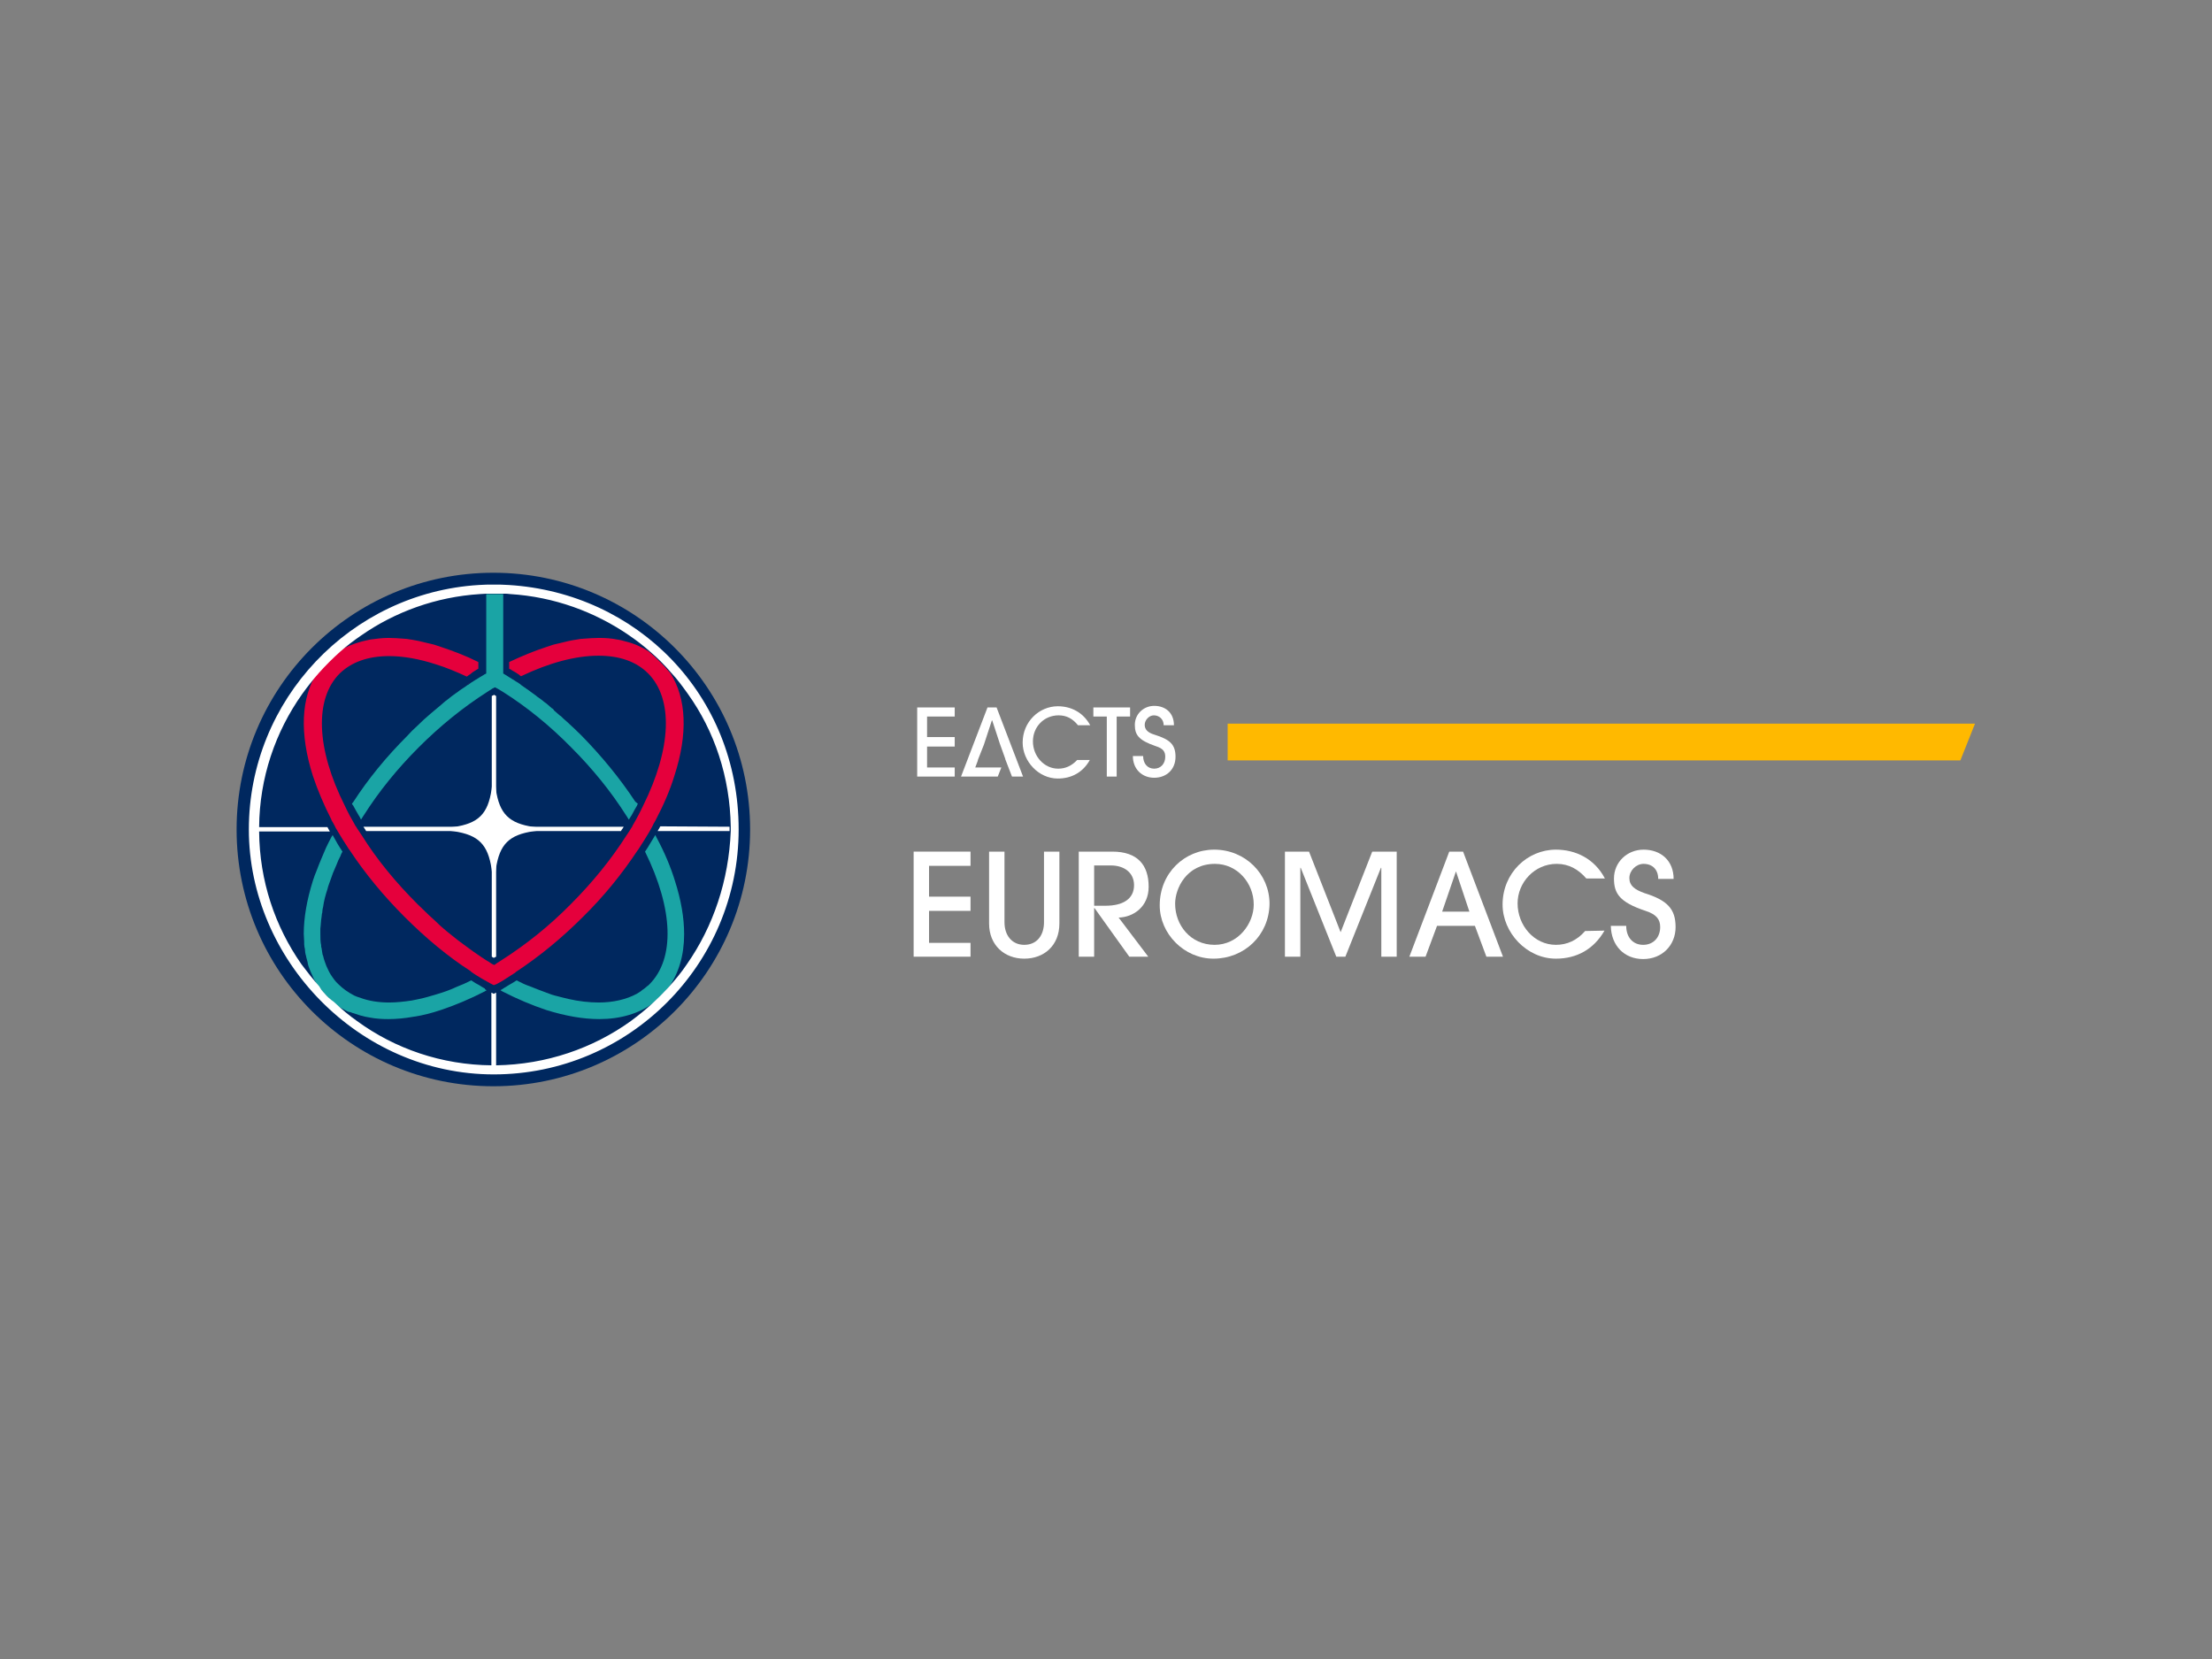 <?xml version="1.0" encoding="UTF-8"?> <svg xmlns="http://www.w3.org/2000/svg" xmlns:xlink="http://www.w3.org/1999/xlink" version="1.1" id="Layer_2_00000080184407635475528370000017008579307463276976_" x="0px" y="0px" viewBox="0 0 560 420" style="enable-background:new 0 0 560 420;" xml:space="preserve"><rect x="0" y="0" width="560" height="420" fill="#808080" stroke="none"/> <style type="text/css"> .st0{fill:#00285F;} .st1{fill:#E5003C;} .st2{fill:#1AA4A5;} .st3{fill:#FFFFFF;} .st4{fill:#FFB900;} .st5{fill:none;} </style> <g id="Layer_1-2"> <path class="st0" d="M189.9,210c0,35.9-29.1,65-65,65s-65-29.1-65-65s29.1-65,65-65S189.9,174.1,189.9,210"></path> <path d="M84.5,253.9c-0.3-0.2-0.7-0.5-1-0.8c-0.4-0.3-0.7-0.6-1-0.9c-0.3-0.3-0.6-0.7-0.9-1c0,0,0,0,0,0c-0.3-0.3-0.6-0.7-0.8-1.1 C81.9,251.4,83.2,252.6,84.5,253.9"></path> <path d="M85.5,249.2L85.5,249.2c-0.8-0.8-1.5-1.6-2-2.5C84.1,247.6,84.7,248.4,85.5,249.2"></path> <path d="M83.4,246.7c0.6,0.9,1.2,1.8,2,2.5h0C84.7,248.4,84,247.6,83.4,246.7 M83.4,246.7c0.6,0.9,1.2,1.8,2,2.5h0 C84.7,248.4,84,247.6,83.4,246.7"></path> <path d="M125.3,176c0,0,0.2,0.1,0.3,0.2l0,0C125.6,176.2,125.4,176.1,125.3,176 M125,175.8c-0.2,0.1-0.4,0.2-0.6,0.3l0,0 C124.6,176,124.8,175.9,125,175.8L125,175.8 M125.3,176c0,0,0.2,0.1,0.3,0.2l0,0C125.6,176.2,125.4,176.1,125.3,176 M125,175.8 c-0.2,0.1-0.4,0.2-0.6,0.3l0,0C124.6,176,124.8,175.9,125,175.8L125,175.8 M125.3,176c0,0,0.2,0.1,0.3,0.2l0,0 C125.6,176.2,125.4,176.1,125.3,176 M125,175.8c-0.2,0.1-0.4,0.2-0.6,0.3l0,0C124.6,176,124.8,175.9,125,175.8L125,175.8 M125.3,176c0,0,0.2,0.1,0.3,0.2l0,0C125.6,176.2,125.4,176.1,125.3,176 M125,175.8c-0.2,0.1-0.4,0.2-0.6,0.3l0,0 C124.6,176,124.9,175.9,125,175.8L125,175.8 M125.4,176c0,0,0.2,0.1,0.3,0.2l0,0C125.6,176.2,125.5,176.1,125.4,176 M125.1,175.8 c-0.2,0.1-0.4,0.2-0.6,0.3l0,0C124.7,176,124.9,175.9,125.1,175.8L125.1,175.8 M125.4,176c0,0,0.2,0.1,0.3,0.2l0,0 C125.7,176.2,125.5,176.1,125.4,176 M125.1,175.8c-0.2,0.1-0.4,0.2-0.6,0.3l0,0C124.7,176,124.9,175.9,125.1,175.8L125.1,175.8 M125.4,176c0,0,0.2,0.1,0.3,0.2l0,0C125.7,176.2,125.5,176.1,125.4,176 M125.1,175.8c-0.2,0.1-0.4,0.2-0.6,0.3l0,0 C124.7,176,124.9,175.9,125.1,175.8L125.1,175.8 M125.4,176c0,0,0.2,0.1,0.3,0.2l0,0C125.7,176.2,125.5,176.1,125.4,176 M125.1,175.8c-0.2,0.1-0.4,0.2-0.6,0.3l0,0C124.7,176,124.9,175.9,125.1,175.8L125.1,175.8 M125.4,176c0,0,0.2,0.1,0.3,0.2l0,0 C125.7,176.2,125.5,176.1,125.4,176 M125.1,175.8c-0.2,0.1-0.4,0.2-0.6,0.3l0,0C124.8,176,125,175.9,125.1,175.8L125.1,175.8 M125.5,176c0,0,0.2,0.1,0.3,0.2l0,0C125.7,176.2,125.6,176.1,125.5,176 M125.2,175.8c-0.2,0.1-0.4,0.2-0.6,0.3l0,0 C124.8,176,125,175.9,125.2,175.8L125.2,175.8 M125.5,176c0,0,0.2,0.1,0.3,0.2l0,0C125.8,176.2,125.6,176.1,125.5,176 M125.2,175.8 c-0.2,0.1-0.4,0.2-0.6,0.3l0,0C124.8,176,125,175.9,125.2,175.8L125.2,175.8 M125.5,176c0,0,0.2,0.1,0.3,0.2l0,0 C125.8,176.2,125.6,176.1,125.5,176 M125.2,175.8c-0.2,0.1-0.4,0.2-0.6,0.3l0,0C124.8,176,125,175.9,125.2,175.8L125.2,175.8 M125.5,176c0,0,0.2,0.1,0.3,0.2l0,0C125.8,176.2,125.6,176.1,125.5,176 M125.2,175.8c-0.2,0.1-0.4,0.2-0.6,0.3l0,0 C124.8,176,125,175.9,125.2,175.8L125.2,175.8 M125.5,176c0,0,0.2,0.1,0.3,0.2l0,0C125.8,176.2,125.6,176.1,125.5,176 M125.2,175.8 c-0.2,0.1-0.4,0.2-0.6,0.3l0,0C124.9,176,125.1,175.9,125.2,175.8L125.2,175.8"></path> <path d="M80.7,250c0.3,0.4,0.5,0.7,0.8,1.1c0,0,0,0,0,0c0.3,0.3,0.6,0.7,0.9,1c0.3,0.3,0.7,0.6,1,0.9c0.3,0.3,0.6,0.5,1,0.8 C83.2,252.6,81.9,251.4,80.7,250 M80.7,250c0.3,0.4,0.5,0.7,0.8,1.1c0,0,0,0,0,0c0.3,0.3,0.6,0.7,0.9,1c0.3,0.3,0.7,0.6,1,0.9 c0.3,0.3,0.6,0.5,1,0.8C83.2,252.6,81.9,251.4,80.7,250 M80.7,250c0.3,0.4,0.5,0.7,0.8,1.1c0,0,0,0,0,0c0.3,0.3,0.6,0.7,0.9,1 c0.3,0.3,0.7,0.6,1,0.9c0.3,0.3,0.6,0.5,1,0.8C83.2,252.6,81.9,251.4,80.7,250 M80.7,250c0.3,0.4,0.5,0.7,0.8,1.1c0,0,0,0,0,0 c0.3,0.3,0.6,0.7,0.9,1c0.3,0.3,0.7,0.6,1,0.9c0.3,0.3,0.6,0.5,1,0.8C83.2,252.6,81.9,251.4,80.7,250 M80.7,250 c0.3,0.4,0.5,0.7,0.8,1.1c0,0,0,0,0,0c0.3,0.3,0.6,0.7,0.9,1c0.3,0.3,0.7,0.6,1,0.9c0.3,0.3,0.6,0.5,1,0.8 C83.2,252.6,81.9,251.4,80.7,250 M80.7,250c0.3,0.4,0.5,0.7,0.8,1.1c0,0,0,0,0,0c0.3,0.3,0.6,0.7,0.9,1c0.3,0.3,0.7,0.6,1,0.9 c0.3,0.3,0.6,0.5,1,0.8C83.2,252.6,81.9,251.4,80.7,250 M80.7,250c0.3,0.4,0.5,0.7,0.8,1.1c0,0,0,0,0,0c0.3,0.3,0.6,0.7,0.9,1 c0.3,0.3,0.7,0.6,1,0.9c0.3,0.3,0.6,0.5,1,0.8C83.2,252.6,81.9,251.4,80.7,250 M80.7,250c0.3,0.4,0.5,0.7,0.8,1.1c0,0,0,0,0,0 c0.3,0.3,0.6,0.7,0.9,1c0.3,0.3,0.7,0.6,1,0.9c0.3,0.3,0.6,0.5,1,0.8C83.2,252.6,81.9,251.4,80.7,250 M80.7,250 c0.3,0.4,0.5,0.7,0.8,1.1c0,0,0,0,0,0c0.3,0.3,0.6,0.7,0.9,1c0.3,0.3,0.7,0.6,1,0.9c0.3,0.3,0.6,0.5,1,0.8 C83.2,252.6,81.9,251.4,80.7,250 M80.7,250c0.3,0.4,0.5,0.7,0.8,1.1c0,0,0,0,0,0c0.3,0.3,0.6,0.7,0.9,1c0.3,0.3,0.7,0.6,1,0.9 c0.3,0.3,0.6,0.5,1,0.8C83.2,252.6,81.9,251.4,80.7,250 M80.7,250c0.3,0.4,0.5,0.7,0.8,1.1c0,0,0,0,0,0c0.3,0.3,0.6,0.7,0.9,1 c0.3,0.3,0.7,0.6,1,0.9c0.3,0.3,0.6,0.5,1,0.8C83.2,252.6,81.9,251.4,80.7,250 M80.7,250c0.3,0.4,0.5,0.7,0.8,1.1c0,0,0,0,0,0 c0.3,0.3,0.6,0.7,0.9,1c0.3,0.3,0.7,0.6,1,0.9c0.3,0.3,0.6,0.5,1,0.8C83.2,252.6,81.9,251.4,80.7,250 M80.7,250 c0.3,0.4,0.5,0.7,0.8,1.1c0,0,0,0,0,0c0.3,0.3,0.6,0.7,0.9,1c0.3,0.3,0.7,0.6,1,0.9c0.3,0.3,0.6,0.5,1,0.8 C83.2,252.6,81.9,251.4,80.7,250 M80.7,250c0.3,0.4,0.5,0.7,0.8,1.1c0,0,0,0,0,0c0.3,0.3,0.6,0.7,0.9,1c0.3,0.3,0.7,0.6,1,0.9 c0.3,0.3,0.6,0.5,1,0.8C83.2,252.6,81.9,251.4,80.7,250 M80.7,250c0.3,0.4,0.5,0.7,0.8,1.1c0,0,0,0,0,0c0.3,0.3,0.6,0.7,0.9,1 c0.3,0.3,0.7,0.6,1,0.9c0.3,0.3,0.6,0.5,1,0.8C83.2,252.6,81.9,251.4,80.7,250 M80.7,250c0.3,0.4,0.5,0.7,0.8,1.1c0,0,0,0,0,0 c0.3,0.3,0.6,0.7,0.9,1c0.3,0.3,0.7,0.6,1,0.9c0.3,0.3,0.6,0.5,1,0.8C83.2,252.6,81.9,251.4,80.7,250 M80.7,250 c0.3,0.4,0.5,0.7,0.8,1.1c0,0,0,0,0,0c0.3,0.3,0.6,0.7,0.9,1c0.3,0.3,0.7,0.6,1,0.9c0.3,0.3,0.6,0.5,1,0.8 C83.2,252.6,81.9,251.4,80.7,250 M80.7,250c0.3,0.4,0.5,0.7,0.8,1.1c0,0,0,0,0,0c0.3,0.3,0.6,0.7,0.9,1c0.3,0.3,0.7,0.6,1,0.9 c0.3,0.3,0.6,0.5,1,0.8C83.2,252.6,81.9,251.4,80.7,250 M80.7,250c0.3,0.4,0.5,0.7,0.8,1.1c0,0,0,0,0,0c0.3,0.3,0.6,0.7,0.9,1 c0.3,0.3,0.7,0.6,1,0.9c0.3,0.3,0.6,0.5,1,0.8C83.2,252.6,81.9,251.4,80.7,250 M80.7,250c0.3,0.4,0.5,0.7,0.8,1.1c0,0,0,0,0,0 c0.3,0.3,0.6,0.7,0.9,1c0.3,0.3,0.7,0.6,1,0.9c0.3,0.3,0.6,0.5,1,0.8C83.2,252.6,81.9,251.4,80.7,250 M80.7,250 c0.3,0.4,0.5,0.7,0.8,1.1c0,0,0,0,0,0c0.3,0.3,0.6,0.7,0.9,1c0.3,0.3,0.7,0.6,1,0.9c0.3,0.3,0.6,0.5,1,0.8 C83.2,252.6,81.9,251.4,80.7,250 M80.7,250c0.3,0.4,0.5,0.7,0.8,1.1c0,0,0,0,0,0c0.3,0.3,0.6,0.7,0.9,1c0.3,0.3,0.7,0.6,1,0.9 c0.3,0.3,0.6,0.5,1,0.8C83.2,252.6,81.9,251.4,80.7,250 M80.7,250c0.3,0.4,0.5,0.7,0.8,1.1c0,0,0,0,0,0c0.3,0.3,0.6,0.7,0.9,1 c0.3,0.3,0.7,0.6,1,0.9c0.3,0.3,0.6,0.5,1,0.8C83.2,252.6,81.9,251.4,80.7,250 M80.7,250c0.3,0.4,0.5,0.7,0.8,1.1c0,0,0,0,0,0 c0.3,0.3,0.6,0.7,0.9,1c0.3,0.3,0.7,0.6,1,0.9c0.3,0.3,0.6,0.5,1,0.8C83.2,252.6,81.9,251.4,80.7,250 M80.7,250 c0.3,0.4,0.5,0.7,0.8,1.1c0,0,0,0,0,0c0.3,0.3,0.6,0.7,0.9,1c0.3,0.3,0.7,0.6,1,0.9c0.3,0.3,0.6,0.5,1,0.8 C83.2,252.6,81.9,251.4,80.7,250 M80.7,250c0.3,0.4,0.5,0.7,0.8,1.1c0,0,0,0,0,0c0.3,0.3,0.6,0.7,0.9,1c0.3,0.3,0.7,0.6,1,0.9 c0.3,0.3,0.6,0.5,1,0.8C83.2,252.6,81.9,251.4,80.7,250 M80.7,250c0.3,0.4,0.5,0.7,0.8,1.1c0,0,0,0,0,0c0.3,0.3,0.6,0.7,0.9,1 c0.3,0.3,0.7,0.6,1,0.9c0.3,0.3,0.6,0.5,1,0.8C83.2,252.6,81.9,251.4,80.7,250 M80.7,250c0.3,0.4,0.5,0.7,0.8,1.1c0,0,0,0,0,0 c0.3,0.3,0.6,0.7,0.9,1c0.3,0.3,0.7,0.6,1,0.9c0.3,0.3,0.6,0.5,1,0.8C83.2,252.6,81.9,251.4,80.7,250 M80.7,250 c0.3,0.4,0.5,0.7,0.8,1.1c0,0,0,0,0,0c0.3,0.3,0.6,0.7,0.9,1c0.3,0.3,0.7,0.6,1,0.9c0.3,0.3,0.6,0.5,1,0.8 C83.2,252.6,81.9,251.4,80.7,250 M80.7,250c0.3,0.4,0.5,0.7,0.8,1.1c0,0,0,0,0,0c0.3,0.3,0.6,0.7,0.9,1c0.3,0.3,0.7,0.6,1,0.9 c0.3,0.3,0.6,0.5,1,0.8C83.2,252.6,81.9,251.4,80.7,250 M80.7,250c0.3,0.4,0.5,0.7,0.8,1.1c0,0,0,0,0,0c0.3,0.3,0.6,0.7,0.9,1 c0.3,0.3,0.7,0.6,1,0.9c0.3,0.3,0.6,0.5,1,0.8C83.2,252.6,81.9,251.4,80.7,250"></path> <path class="st1" d="M118.7,171c0,0,0.1-0.1,0.2-0.1l0,0l0.5-0.3C119.2,170.7,118.9,170.9,118.7,171 M118.3,173.3L118.3,173.3 l0.8-0.6C118.8,173,118.6,173.1,118.3,173.3"></path> <path class="st1" d="M170.7,196.5c-1.1,3.6-2.7,7.3-4.7,11.1c0,0.1-0.1,0.1-0.1,0.2c-0.3,0.5-0.6,1-0.8,1.5 c-0.2,0.3-0.3,0.6-0.5,0.9c0,0.1-0.1,0.1-0.1,0.2c-0.4,0.7-0.9,1.5-1.4,2.3c-0.5,0.8-1,1.6-1.6,2.5c0,0-0.1,0.1-0.1,0.1 c-3.9,5.9-8.5,11.6-13.9,16.9c-5.3,5.3-10.9,9.9-16.8,13.8c-0.1,0-0.2,0.1-0.2,0.2c-0.8,0.5-1.7,1.1-2.5,1.6 c-0.7,0.5-1.5,0.9-2.2,1.3c-0.1,0-0.2,0.1-0.2,0.1c0,0,0,0-0.1,0l-0.2,0.1l-0.3,0.1l-0.8-0.4c-0.9-0.5-1.6-0.9-2.3-1.3 c-0.8-0.5-1.7-1-2.5-1.6c-0.1-0.1-0.2-0.1-0.2-0.2c-5.9-3.8-11.5-8.5-16.8-13.8c-5.3-5.3-10-11-13.9-16.9c0,0,0-0.1-0.1-0.1 c-0.6-0.9-1.1-1.8-1.6-2.5c-0.5-0.9-1-1.6-1.4-2.3c0-0.1-0.1-0.1-0.1-0.2c-0.2-0.3-0.4-0.6-0.5-0.9c-0.3-0.6-0.6-1.1-0.9-1.6 c0,0,0-0.1,0-0.1c-1.9-3.7-3.5-7.5-4.7-11.1c-3.4-10.7-3-19.8,1.1-26.1c1.7-1.9,3.5-3.7,5.4-5.4c1.7-1.1,3.7-1.9,5.9-2.5 c0.7-0.2,1.4-0.3,2.2-0.5c1.4-0.2,3-0.4,4.6-0.4c1.3,0,2.6,0.1,3.9,0.2c0.5,0,1,0.1,1.6,0.2h0.1c1.3,0.2,2.7,0.5,4.2,0.9 c0.6,0.1,1.2,0.3,1.7,0.4c0.6,0.2,1.2,0.4,1.8,0.6c3,1,6.2,2.2,9.4,3.8v1.7c0,0-0.2,0.1-0.2,0.1c-0.3,0.2-0.5,0.3-0.8,0.5 c-0.2,0.1-0.4,0.3-0.6,0.4l-0.1,0.1c-0.2,0.2-0.4,0.3-0.7,0.5c0,0,0,0,0,0c-0.1,0.1-0.3,0.2-0.4,0.3c0,0-0.1,0-0.1,0.1 c-2.6-1.2-5.2-2.3-7.8-3.1c-4.3-1.4-8.3-2.1-11.9-2.1c-5.3,0-9.5,1.5-12.5,4.4c-6.4,6.4-6,19,1.3,33.5c0.4,0.8,0.8,1.7,1.3,2.6 c0.6,1,1,1.8,1.4,2.5c0,0,0,0.1,0.1,0.1c0.2,0.4,0.5,0.8,0.7,1.1c0.3,0.4,0.5,0.8,0.8,1.2c3.8,6.1,8.6,11.9,14.1,17.4 c0.8,0.8,1.8,1.7,2.9,2.8c1,0.9,2,1.8,2.9,2.7c1,0.9,2,1.7,3,2.5c1,0.8,2,1.6,3,2.3c0.5,0.4,1,0.7,1.5,1.1c0.9,0.7,1.9,1.3,3,2.1 c0.4,0.2,0.7,0.5,1.1,0.7c0.1,0.1,0.2,0.1,0.3,0.2l0.2,0.1c0.3,0.2,0.6,0.4,0.9,0.6c0.2,0.1,0.4,0.2,0.6,0.3 c0.2-0.1,0.4-0.2,0.6-0.4c0.5-0.3,0.9-0.6,1.4-0.9c6.1-3.9,12-8.6,17.4-14.1c5.5-5.5,10.2-11.3,14.1-17.4c0.3-0.4,0.5-0.8,0.8-1.2 c0.2-0.4,0.5-0.8,0.7-1.1c0,0,0,0,0-0.1c0.5-0.9,1-1.7,1.4-2.5c0.5-0.9,0.9-1.8,1.3-2.6c7.2-14.5,7.7-27,1.3-33.5 c-3-3-7.2-4.5-12.6-4.5c-5.8,0-12.5,1.8-19.6,5.2c-0.2-0.1-0.4-0.3-0.5-0.4c-0.6-0.4-1.2-0.8-1.8-1.1c-0.2-0.2-0.5-0.3-0.7-0.4 v-1.7c3.2-1.5,6.3-2.8,9.4-3.8c0.6-0.2,1.2-0.4,1.8-0.6c0.6-0.1,1.1-0.3,1.7-0.4c1.5-0.4,2.9-0.7,4.3-0.9c0.5-0.1,1.1-0.2,1.6-0.2 c1.3-0.1,2.7-0.2,3.9-0.2c1.6,0,3.2,0.1,4.6,0.4c0.8,0.1,1.5,0.3,2.2,0.5c2.1,0.5,4.1,1.4,5.8,2.5c2,1.7,3.8,3.5,5.5,5.5 C173.8,176.8,174.2,185.8,170.7,196.5"></path> <path class="st2" d="M170.9,223.1c-1.1-3.6-2.7-7.4-4.7-11.1l-0.2-0.4l-0.1-0.2c-0.4,0.6-0.8,1.4-1.4,2.3c-0.3,0.5-0.7,1.2-1.2,1.9 c7.2,14.6,7.6,27.1,1.1,33.6c-0.2,0.2-0.4,0.4-0.6,0.5c-0.3,0.3-0.7,0.6-1,0.8c-0.2,0.1-0.4,0.3-0.5,0.4c-0.4,0.3-0.8,0.5-1.1,0.7 c-2.6,1.4-5.9,2.2-9.6,2.2c-2.4,0-5.1-0.3-7.7-0.9c-1-0.2-1.9-0.5-2.8-0.7c-0.9-0.2-1.8-0.5-2.8-0.9c-1.4-0.5-2.9-1.1-4.4-1.7 l-0.3-0.1l-0.5-0.2c-0.2-0.1-0.5-0.2-0.7-0.3c-0.5-0.3-1.1-0.5-1.6-0.8c-0.6,0.4-1.3,0.8-2,1.2c-0.8,0.5-1.5,0.9-2.1,1.3l0.5,0.3 c3.7,1.9,7.5,3.5,11.1,4.7c4.8,1.5,9.3,2.3,13.4,2.3c5.4,0,10.1-1.4,13.7-4.1c1.3-1.2,2.5-2.4,3.7-3.7c0,0,0-0.1,0.1-0.1 c2.6-3.6,4-8.2,4-13.6C173.2,232.3,172.4,227.8,170.9,223.1"></path> <path class="st2" d="M123.2,250.7l-0.5,0.3c-3.7,1.9-7.5,3.5-11.1,4.7c-2.4,0.8-4.7,1.4-6.9,1.7c-2.2,0.4-4.4,0.6-6.4,0.6 c-1.6,0-3.2-0.1-4.7-0.4c-0.4-0.1-0.7-0.1-1.1-0.2c-0.7-0.2-1.4-0.3-2.1-0.6c-0.4-0.1-0.9-0.3-1.3-0.4c-0.2-0.1-0.4-0.2-0.6-0.2 c0,0-0.1,0-0.1,0c-0.4-0.1-0.7-0.3-1.1-0.5c-0.4-0.2-0.9-0.5-1.3-0.7c-0.1-0.1-0.2-0.1-0.3-0.2c-0.4-0.2-0.7-0.5-1.1-0.8h0 c-1.3-1.2-2.6-2.5-3.8-3.9c-0.1-0.1-0.1-0.1-0.1-0.2l0,0c0,0-0.1-0.2-0.2-0.3c-0.2-0.3-0.5-0.6-0.6-1c0-0.1-0.1-0.1-0.1-0.2 c-0.3-0.4-0.5-0.9-0.7-1.4c-0.2-0.5-0.5-1-0.7-1.6c-0.2-0.5-0.4-1-0.5-1.6c0,0,0-0.1,0-0.1c-0.1-0.5-0.3-1-0.4-1.5 c0-0.1,0-0.3-0.1-0.4c-0.1-0.5-0.2-0.9-0.2-1.4c0-0.1,0-0.3-0.1-0.5c-0.1-0.5-0.1-1-0.1-1.5v-0.1c0-0.6-0.1-1.3-0.1-1.9 c0-4.1,0.8-8.6,2.3-13.4c0.3-0.9,0.6-1.8,1-2.7c0.7-1.9,1.5-3.7,2.3-5.6c0.4-0.9,0.9-1.8,1.4-2.8l0.2-0.3l0.1-0.2 c0.4,0.7,0.8,1.4,1.3,2.3c0.4,0.6,0.7,1.2,1.2,1.9c-0.2,0.4-0.4,0.7-0.5,1.1c-0.4,0.7-0.7,1.4-1,2.2c-0.3,0.7-0.6,1.4-0.9,2.1 c-0.2,0.5-0.3,0.9-0.5,1.4c-0.3,0.9-0.7,1.8-0.9,2.7c-0.5,1.5-0.9,3-1.1,4.5c-0.1,0.4-0.2,0.8-0.2,1.2c0,0.2,0,0.3-0.1,0.5 c0,0.3-0.1,0.6-0.1,0.9c0,0.2-0.1,0.5-0.1,0.7c0,0.4-0.1,0.8-0.1,1.2c0,0.4-0.1,0.7-0.1,1c0,0.4,0,0.9,0,1.3c0,1,0,2,0.2,2.9 c0,0.2,0,0.5,0.1,0.7c0.1,0.4,0.1,0.9,0.2,1.3c0,0.2,0.1,0.5,0.2,0.7c0.2,0.9,0.5,1.7,0.8,2.5c0.2,0.5,0.5,1,0.7,1.5 c0.1,0.2,0.3,0.5,0.4,0.7c0.6,0.9,1.2,1.8,2,2.5h0c1.1,1.1,2.4,2,3.9,2.8c0.4,0.2,0.9,0.4,1.6,0.6c2.1,0.8,4.6,1.2,7.3,1.2 c1.8,0,3.7-0.2,5.7-0.5c0.5-0.1,1-0.2,1.5-0.3c1.6-0.3,3.2-0.8,4.9-1.3c1.7-0.5,3.4-1.1,5.1-1.9c0.6-0.2,1.1-0.5,1.7-0.7 c0.6-0.3,1.3-0.6,1.9-0.9l0,0c0.7,0.5,1.4,0.9,2,1.2c0.5,0.3,0.9,0.6,1.5,0.9C122.6,250.4,122.9,250.5,123.2,250.7"></path> <path class="st2" d="M119.1,172.8l-0.8,0.6h0C118.6,173.1,118.9,173,119.1,172.8"></path> <path class="st2" d="M160.9,203l-0.1-0.1c-3.9-5.9-8.5-11.5-13.7-16.8c-1.2-1.2-2.5-2.4-3.7-3.5c-0.5-0.4-0.9-0.8-1.3-1.2 c-0.1-0.1-0.2-0.2-0.3-0.2c-0.6-0.5-1.1-1-1.6-1.4c0,0,0,0,0-0.1c0,0-0.1-0.1-0.1-0.1c0,0-0.1-0.1-0.1-0.1 c-0.1-0.1-0.2-0.2-0.3-0.2c-0.3-0.3-0.6-0.5-0.9-0.8c-0.3-0.3-0.6-0.5-0.9-0.7c-0.6-0.5-1.1-0.9-1.7-1.3c-0.2-0.1-0.3-0.2-0.5-0.4 c-0.1-0.1-0.2-0.1-0.3-0.2c-0.5-0.4-1-0.7-1.5-1.1c-0.7-0.5-1.3-0.9-2-1.4c0,0,0,0,0,0c0,0,0,0,0,0c0,0-0.1-0.1-0.1-0.1 c-0.1-0.1-0.2-0.2-0.4-0.3c0,0-0.1,0-0.1-0.1c-0.1,0-0.1-0.1-0.2-0.1c-0.2-0.1-0.3-0.2-0.5-0.3c-0.1-0.1-0.2-0.1-0.3-0.2h0 l-0.3-0.2l-0.2-0.1c-0.8-0.5-1.6-1-2.4-1.5v-20.1c-0.5,0-1,0-1.6,0h-1.1c-0.5,0-1,0-1.6,0v20.1c-0.1,0.1-0.2,0.1-0.4,0.2 c-0.1,0.1-0.2,0.1-0.3,0.2c-0.7,0.4-1.2,0.7-1.8,1.1l-0.2,0.1l-0.3,0.2l0,0c0,0-0.2,0.1-0.3,0.2c-0.2,0.1-0.3,0.2-0.5,0.3l-0.8,0.6 h0h0c0,0,0,0-0.1,0c-0.5,0.4-1,0.7-1.6,1.1c-0.5,0.3-0.9,0.7-1.4,1c-0.7,0.5-1.4,1-2.1,1.6c-0.6,0.4-1.1,0.9-1.7,1.4 c-0.8,0.7-1.7,1.4-2.5,2.1c-1.2,1-2.4,2.1-3.5,3.2c-0.9,0.8-1.7,1.6-2.5,2.5c-5.3,5.3-9.9,10.9-13.7,16.8l-0.1,0.1l-0.2,0.3 l0.2,0.3l0.1,0.1c0.4,0.8,0.9,1.6,1.4,2.5l0.2,0.3l0.4,0.8l0.5-0.8l0.2-0.3c3.8-6,8.5-11.8,13.9-17.2c5.4-5.4,11.2-10.1,17.3-14 c0.5-0.3,0.9-0.6,1.4-0.9c0.2-0.1,0.4-0.2,0.6-0.3c0.2,0.1,0.4,0.2,0.6,0.3c0.5,0.3,1,0.6,1.5,0.9c6,3.8,11.8,8.5,17.2,14 c5.4,5.4,10.1,11.2,13.9,17.2l0.2,0.3l0.5,0.8l0.5-0.8l0.2-0.3c0.5-1,1-1.8,1.4-2.5l0-0.1l0.2-0.3L160.9,203L160.9,203z"></path> <path class="st3" d="M173.9,244.1c-1.4,2.1-3,4-4.7,5.9c0,0,0,0-0.1,0.1c-1.2,1.3-2.4,2.5-3.7,3.7c-1.8,1.7-3.7,3.2-5.7,4.7 c-9.6,6.9-21.4,11-34.1,11.2h-1.1c-12.7-0.1-24.5-4.2-34.1-11.2c-2-1.4-3.9-3-5.7-4.7h0c-0.3-0.3-0.7-0.5-1-0.8 c-0.4-0.3-0.7-0.6-1-0.9c-0.3-0.3-0.6-0.7-0.9-1c0,0,0,0,0,0c-0.3-0.3-0.6-0.7-0.8-1.1c-0.1-0.1-0.1-0.1-0.1-0.2l0,0 c-1.6-1.8-3.1-3.7-4.6-5.7c-6.7-9.6-10.6-21.1-10.7-33.6v-1.1c0.1-12.5,4.1-24.1,10.9-33.7c1.3-1.8,2.7-3.6,4.2-5.3 c1.7-1.9,3.5-3.7,5.4-5.4c1.7-1.5,3.4-2.8,5.3-4.1c8.6-6,19-9.8,30.1-10.5c0.6,0,1.1-0.1,1.7-0.1c0.5,0,1,0,1.6,0h1.1 c0.5,0,1.1,0,1.6,0l0,0c0.5,0,1.1,0,1.7,0.1c11.1,0.7,21.4,4.5,30,10.4c1.9,1.3,3.6,2.6,5.3,4.1c2,1.7,3.8,3.5,5.5,5.5 c1.5,1.6,2.8,3.4,4.1,5.2c6.8,9.5,10.7,21.1,10.9,33.7v1.1C184.5,222.9,180.6,234.5,173.9,244.1 M128.8,148.1 c-1.3-0.1-2.5-0.1-3.8-0.1s-2.5,0-3.8,0.1c-32.4,2-58.2,29-58.2,61.9s27.8,62,62,62s62-27.8,62-62S161.2,150.1,128.8,148.1"></path> <path class="st3" d="M157.9,209.3c-0.2,0.4-0.5,0.7-0.7,1.1H92.7c-0.2-0.3-0.4-0.7-0.7-1.1H157.9L157.9,209.3z"></path> <path class="st3" d="M125.6,176.2v66l-0.2,0.1l-0.4,0.2c-0.2-0.1-0.3-0.2-0.5-0.3h0v0v-66c0.2-0.1,0.4-0.2,0.6-0.3l0,0 c0.1,0.1,0.2,0.1,0.3,0.2C125.4,176.1,125.5,176.1,125.6,176.2"></path> <path class="st3" d="M102.5,209.9c21.1,0,22.5-1.3,22.5-22.5c0,21.1,1.3,22.5,22.5,22.5c-21.1,0-22.5,1.3-22.5,22.5 C125,211.3,123.6,209.9,102.5,209.9"></path> <polygon class="st3" points="125,251.6 124.4,251.3 124.4,269.7 125.6,269.7 125.6,251.3 "></polygon> <path class="st3" d="M184.7,209.3v1.1h-18.2c0.1-0.2,0.2-0.4,0.4-0.7c0,0,0.1-0.1,0.1-0.2c0-0.1,0.1-0.2,0.2-0.3L184.7,209.3 L184.7,209.3z"></path> <path class="st3" d="M83.5,210.5H65.3v-1.1h17.6c0,0,0.1,0.2,0.1,0.2c0,0,0,0,0,0C83.2,209.9,83.3,210.2,83.5,210.5"></path> <polygon class="st3" points="231.3,242.2 231.3,215.6 245.7,215.6 245.7,219.2 235.2,219.2 235.2,227 245.7,227 245.7,230.6 235.2,230.6 235.2,238.7 245.7,238.7 245.7,242.2 "></polygon> <path class="st3" d="M264.3,215.6h3.9v18.2c0,5.6-3.9,8.9-8.9,8.9c-5,0-8.9-3.4-8.9-8.9v-18.2h3.9v17.9c0,3.3,1.9,5.7,5,5.7 c3.2,0,5-2.4,5-5.7L264.3,215.6L264.3,215.6z"></path> <path class="st3" d="M279.9,229.3c4.5,0,7.2-1.8,7.2-5.2c0-3.1-2.4-5-5.9-5H277v10.2H279.9L279.9,229.3z M285.9,242.2l-8.8-12.3 H277v12.3h-3.9v-26.6h8.5c6.4,0,9.2,3.4,9.2,8.9c0,5.1-3.9,7.7-7.6,7.8l7.5,9.9L285.9,242.2L285.9,242.2z"></path> <path class="st3" d="M317.4,229c0-5.5-4.2-10.3-9.8-10.3c-7.2,0-10.1,6.2-10.1,10.1c0,5.4,3.9,10.4,10,10.4 C313.5,239.2,317.4,233.8,317.4,229 M307.2,242.7c-7.4,0-13.6-6.3-13.6-13.5c0-8.2,6.3-14.1,13.8-14.1c7.9,0,14,6.2,14,13.7 C321.3,236.8,315,242.7,307.2,242.7"></path> <polygon class="st3" points="349.7,242.2 349.7,219.7 349.6,219.7 340.6,242.2 338.3,242.2 329.3,219.7 329.2,219.7 329.2,242.2 325.3,242.2 325.3,215.6 331.4,215.6 339.4,236 347.4,215.6 353.6,215.6 353.6,242.2 "></polygon> <path class="st3" d="M368.6,220.6L368.6,220.6l-3.5,10.2h6.9L368.6,220.6L368.6,220.6z M376.3,242.2l-2.9-7.8h-9.6l-2.9,7.8h-4.1 l10.1-26.6h3.5l10.1,26.6H376.3L376.3,242.2z"></path> <path class="st3" d="M406.2,235.6c-2.7,4.7-7,7.1-12.3,7.1c-7.4,0-13.5-6.6-13.5-13.7c0-8,6.3-13.9,13.5-13.9c5,0,9.8,2.3,12.4,7.3 h-4.7c-2-2.3-4.4-3.7-7.5-3.7c-5.6,0-9.9,4.7-9.9,10c0,5.6,4.2,10.5,9.7,10.5c2.8,0,5.3-1.1,7.4-3.5L406.2,235.6L406.2,235.6z"></path> <path class="st3" d="M419.8,222.5c0-2.4-1.5-3.8-3.7-3.8c-1.9,0-3.6,1.7-3.6,3.6c0,1.9,1.3,2.9,3.8,3.8c5.8,1.8,7.9,4,7.9,8.6 c0,4.6-3.4,8.1-8.2,8.1s-8.1-3.4-8.2-8.4h3.9c0,2.9,1.7,4.8,4.3,4.8c2.6,0,4.3-1.9,4.3-4.5c0-1.9-0.9-3.2-3.7-4.1 c-6.6-2.2-8-4.4-8-8.2c0-4.1,3.3-7.3,7.5-7.3c4.4,0,7.6,2.8,7.6,7.4L419.8,222.5L419.8,222.5z"></path> <polygon class="st3" points="232.2,179.1 232.2,196.6 241.7,196.6 241.7,194.3 234.7,194.3 234.7,189 241.7,189 241.7,186.6 234.7,186.6 234.7,181.4 241.7,181.4 241.7,179.1 "></polygon> <polygon class="st3" points="259,196.6 256.2,196.6 254.5,192.2 254.5,192.1 253.1,188.2 251.2,182.4 251.1,182.4 249.1,188.5 247.6,192.3 247.5,192.7 246.9,194.3 253.5,194.3 252.6,196.6 243.3,196.6 250,179.1 252.3,179.1 "></polygon> <polygon class="st3" points="276.8,179.1 276.8,181.4 280.2,181.4 280.2,196.6 282.7,196.6 282.7,181.4 286.1,181.4 286.1,179.1 "></polygon> <path class="st3" d="M267.9,194.6c-3.6,0-6.4-3.2-6.4-6.9s2.8-6.6,6.5-6.6c2.1,0,3.6,0.9,4.9,2.5h3.1c-1.8-3.3-4.9-4.8-8.2-4.8 c-4.7,0-8.9,3.9-8.9,9.2c0,4.7,4,9.1,8.9,9.1c3.5,0,6.4-1.6,8.1-4.7h-3.2C271.3,193.9,269.7,194.6,267.9,194.6"></path> <path class="st3" d="M292.3,186c-1.7-0.5-2.5-1.3-2.5-2.5s1.1-2.4,2.3-2.4c1.4,0,2.5,1,2.5,2.5h2.6c0-3.1-2.1-4.9-5-4.9 c-2.7,0-4.9,2.1-4.9,4.8c0,2.5,0.9,3.9,5.3,5.4c1.9,0.6,2.4,1.4,2.4,2.7c0,1.7-1.1,3-2.8,3c-1.7,0-2.8-1.3-2.8-3.2h-2.6 c0,3.3,2.3,5.5,5.4,5.5c3.1,0,5.4-2.1,5.4-5.3S296.1,187.2,292.3,186"></path> <polygon class="st4" points="310.8,183.2 310.8,192.5 496.3,192.5 500,183.2 "></polygon> </g> <rect class="st5" width="560" height="420"></rect> </svg> 